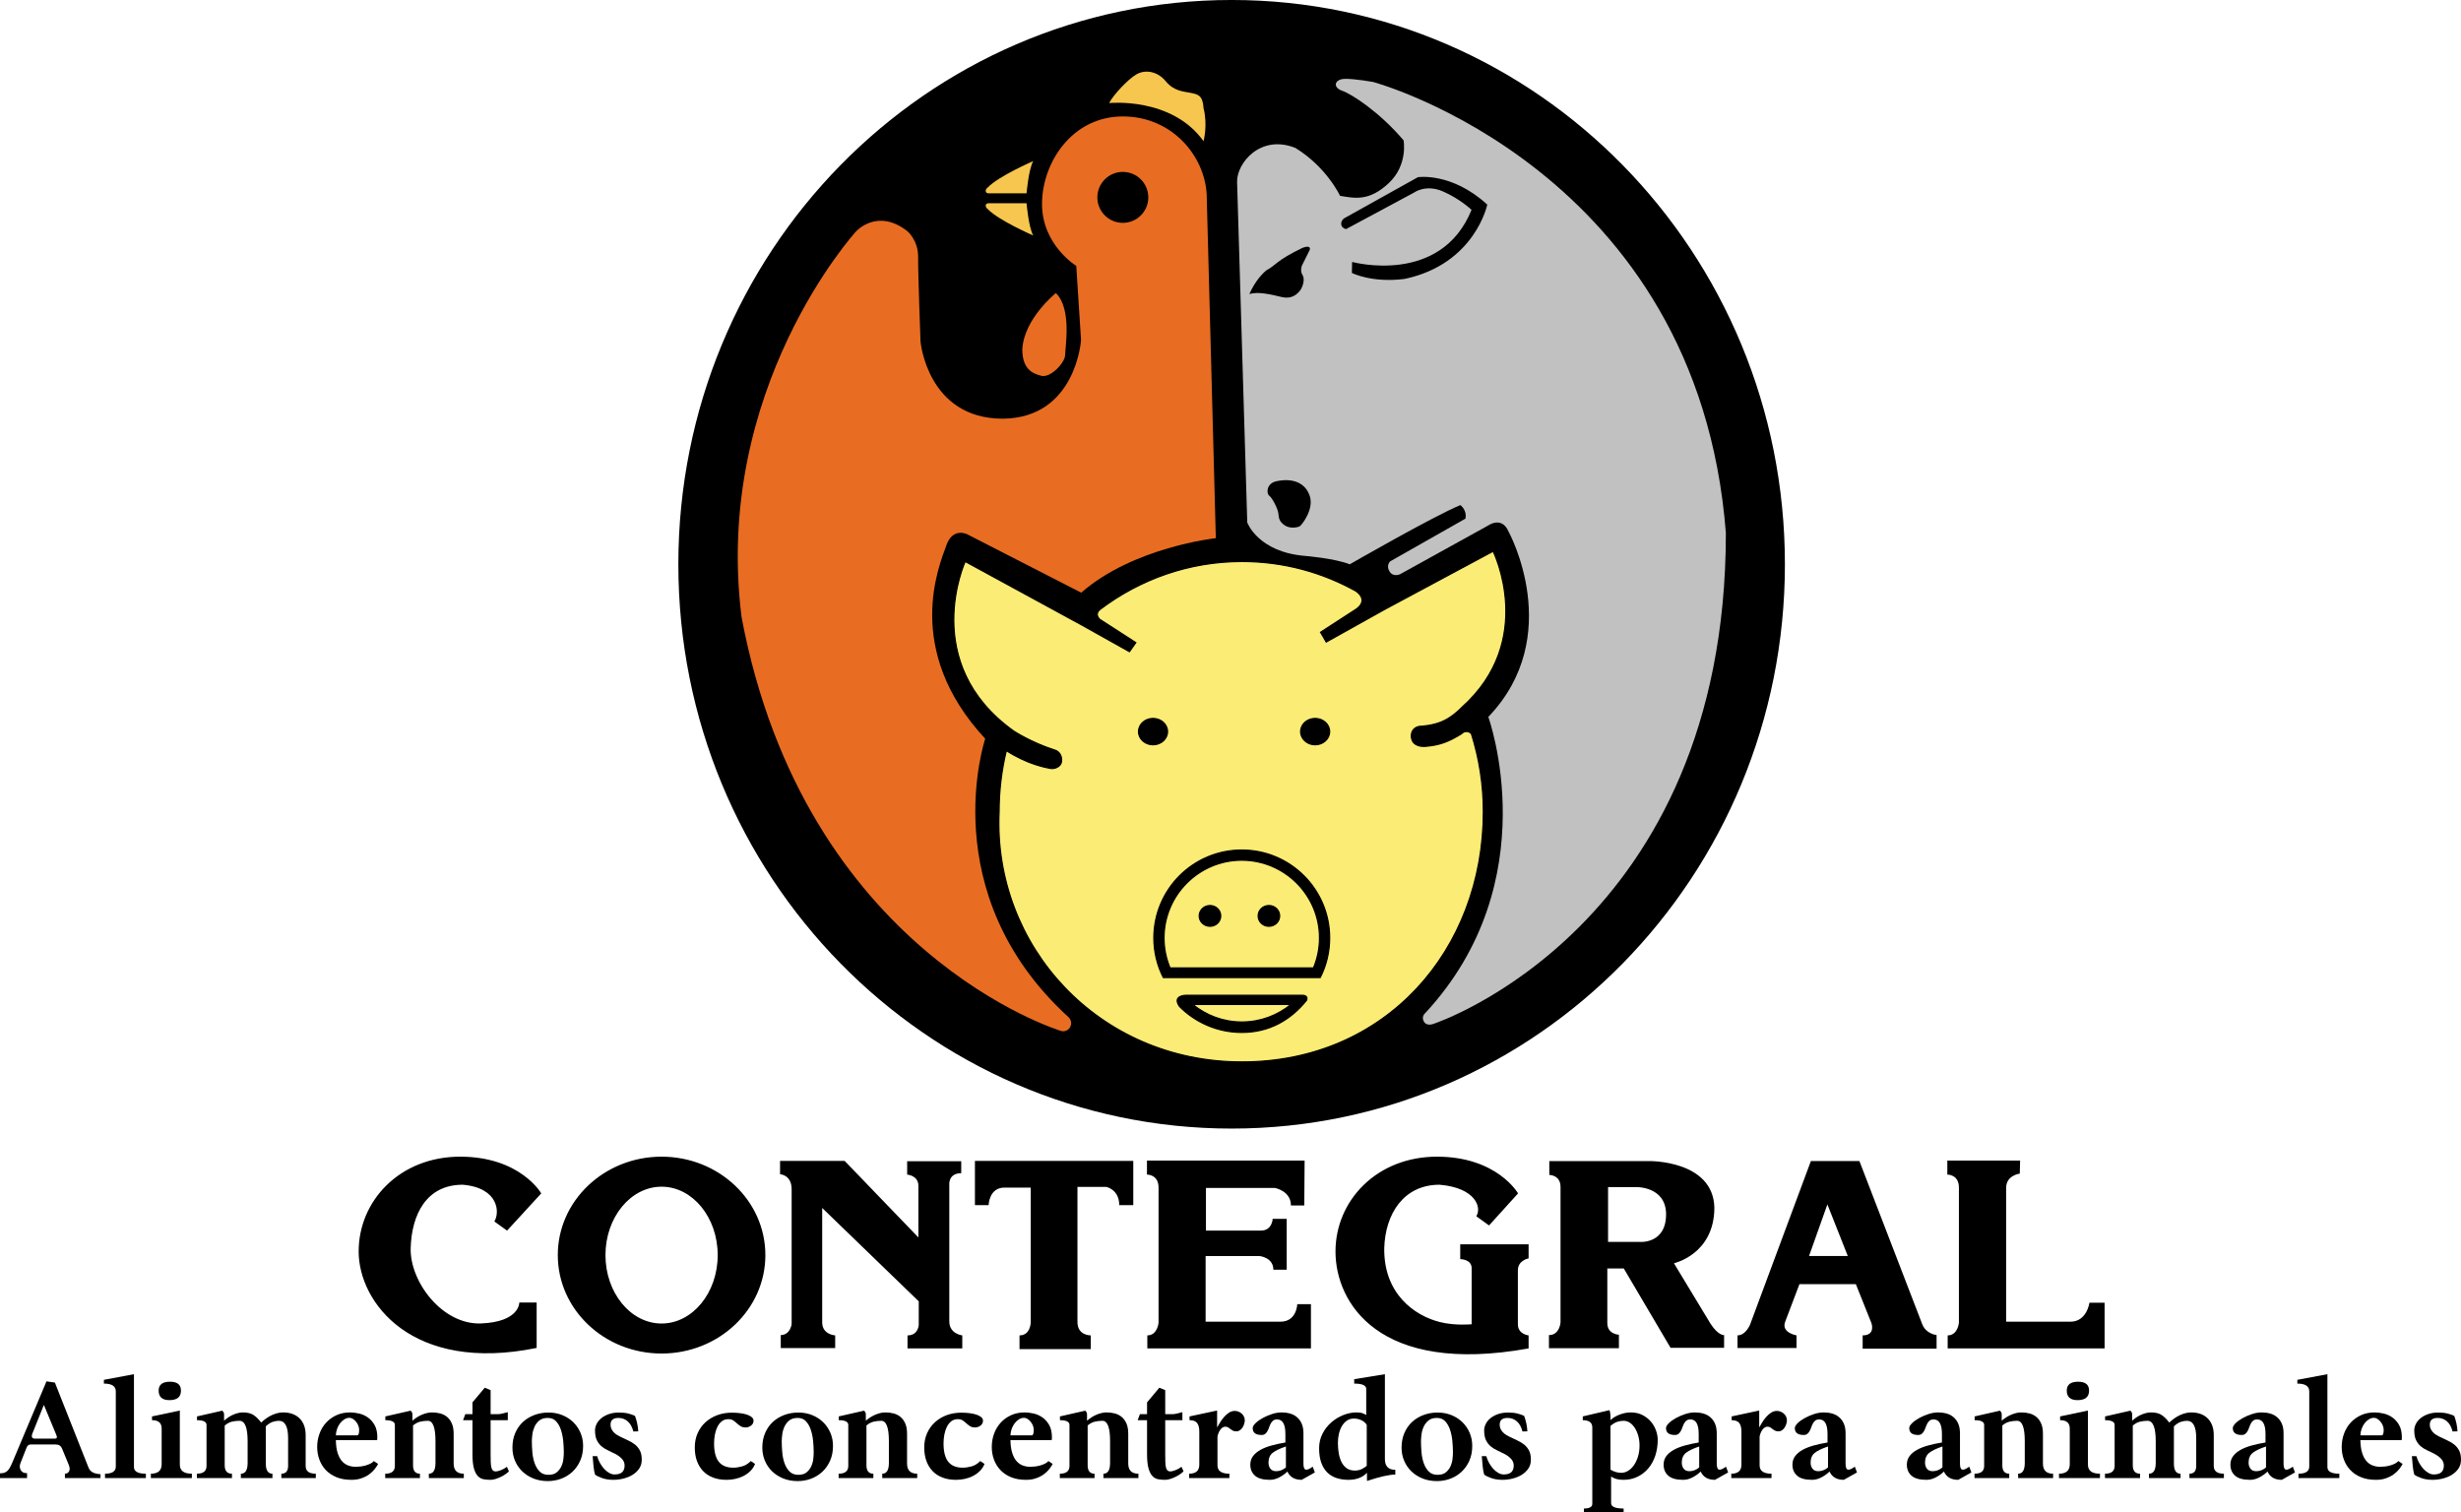 <svg xmlns="http://www.w3.org/2000/svg" xmlns:xlink="http://www.w3.org/1999/xlink" width="702.41pt" height="431.68pt" viewBox="0 0 702.41 431.68"><defs><clipPath id="clip1"><path d="M 451 402 L 474 402 L 474 431.68 L 451 431.68 Z M 451 402 "></path></clipPath><clipPath id="clip2"><path d="M 688 403 L 702.41 403 L 702.41 423 L 688 423 Z M 688 403 "></path></clipPath></defs><g id="surface1"><path style=" stroke:none;fill-rule:nonzero;fill:rgb(0%,0%,0%);fill-opacity:1;" d="M 9.48 408.574 C 9.359 408.836 9.266 409.074 9.191 409.289 C 9.121 409.504 9.086 409.707 9.086 409.898 C 9.086 410.375 9.359 410.613 9.906 410.613 L 15.703 410.613 C 16.059 410.613 16.238 410.457 16.238 410.148 C 16.238 410.027 16.184 409.836 16.078 409.574 C 15.969 409.312 15.855 409.039 15.738 408.754 L 12.52 400.992 Z M 15.668 394.625 L 25.289 418.945 C 25.551 419.566 25.969 420.012 26.539 420.289 C 27.113 420.562 27.828 420.723 28.688 420.77 L 28.688 421.879 L 18.527 421.879 L 18.527 420.629 C 18.98 420.605 19.32 420.461 19.547 420.199 C 19.773 419.938 19.887 419.602 19.887 419.195 C 19.887 418.934 19.805 418.578 19.637 418.125 L 17.668 413.367 C 17.527 413.031 17.312 412.77 17.027 412.578 C 16.738 412.387 16.355 412.293 15.883 412.293 L 8.691 412.293 C 8.168 412.293 7.773 412.652 7.512 413.367 L 5.867 417.551 C 5.723 417.887 5.652 418.219 5.652 418.551 C 5.652 419.051 5.812 419.5 6.133 419.895 C 6.457 420.289 6.988 420.484 7.727 420.484 L 7.727 421.879 L 0 421.879 L 0 420.52 C 0.406 420.52 0.77 420.48 1.09 420.395 C 1.414 420.312 1.703 420.164 1.969 419.949 C 2.23 419.734 2.48 419.434 2.719 419.051 C 2.957 418.672 3.207 418.172 3.469 417.551 L 13.27 394.266 "></path><path style=" stroke:none;fill-rule:nonzero;fill:rgb(0%,0%,0%);fill-opacity:1;" d="M 41.633 421.879 L 29.973 421.879 L 29.973 420.629 C 32.023 420.629 33.051 419.949 33.051 418.59 L 33.051 397.129 C 33.051 395.648 31.918 394.91 29.652 394.91 L 29.652 393.836 L 38.234 392.227 L 38.234 418.73 C 38.234 419.996 39.367 420.629 41.633 420.629 "></path><path style=" stroke:none;fill-rule:nonzero;fill:rgb(0%,0%,0%);fill-opacity:1;" d="M 48.535 394.375 C 50.613 394.375 51.648 395.219 51.648 396.914 C 51.648 398.727 50.551 399.633 48.359 399.633 C 46.309 399.633 45.281 398.727 45.281 396.914 C 45.281 395.219 46.367 394.375 48.535 394.375 M 54.762 421.879 L 43.062 421.879 L 43.062 420.629 C 45.113 420.629 46.141 419.723 46.141 417.91 L 46.141 407.715 C 46.141 406.141 45.223 405.352 43.387 405.352 L 43.387 404.281 L 51.328 402.602 L 51.328 418.051 C 51.328 419.77 52.473 420.629 54.762 420.629 "></path><path style=" stroke:none;fill-rule:nonzero;fill:rgb(0%,0%,0%);fill-opacity:1;" d="M 63.453 402.637 C 63.785 402.969 63.953 403.305 63.953 403.637 L 63.953 405.496 C 64.859 404.688 65.781 404.09 66.727 403.711 C 67.664 403.328 68.543 403.137 69.355 403.137 C 70.617 403.137 71.625 403.387 72.375 403.887 C 73.129 404.387 73.848 405.105 74.539 406.031 C 75.543 405.082 76.59 404.359 77.688 403.867 C 78.785 403.383 79.809 403.137 80.766 403.137 C 82.789 403.137 84.375 403.711 85.52 404.855 C 86.664 406 87.238 407.586 87.238 409.609 L 87.238 418.41 C 87.238 419.887 88.203 420.629 90.137 420.629 L 90.137 421.879 L 80.301 421.879 L 80.301 420.629 C 81.586 420.629 82.23 419.887 82.23 418.41 L 82.23 410.469 C 82.23 407.18 81.348 405.531 79.582 405.531 C 79.035 405.531 78.453 405.637 77.832 405.836 C 77.211 406.039 76.555 406.465 75.863 407.105 L 75.863 417.73 C 75.863 419.66 76.496 420.629 77.758 420.629 L 77.758 421.879 L 68.746 421.879 L 68.746 420.629 C 70.035 420.629 70.676 419.602 70.676 417.551 L 70.676 411.328 C 70.676 407.465 69.902 405.531 68.352 405.531 C 67.59 405.531 66.863 405.617 66.172 405.781 C 65.477 405.949 64.801 406.32 64.133 406.891 L 64.133 418.23 C 64.133 419.828 64.824 420.629 66.207 420.629 L 66.207 421.879 L 56.191 421.879 L 56.191 420.629 C 58.027 420.629 58.945 419.887 58.945 418.41 L 58.945 406.715 C 58.945 405.809 58.039 405.355 56.227 405.355 L 56.227 404.281 "></path><path style=" stroke:none;fill-rule:nonzero;fill:rgb(0%,0%,0%);fill-opacity:1;" d="M 99.734 404.676 C 99.238 404.676 98.758 404.816 98.297 405.105 C 97.832 405.391 97.422 405.766 97.066 406.23 C 96.711 406.695 96.426 407.227 96.215 407.82 C 96 408.418 95.883 409.039 95.859 409.684 L 101.906 409.684 C 102.309 409.684 102.512 409.168 102.512 408.145 C 102.512 407.691 102.422 407.258 102.246 406.84 C 102.066 406.422 101.84 406.051 101.566 405.73 C 101.297 405.406 100.996 405.152 100.68 404.961 C 100.359 404.77 100.047 404.676 99.734 404.676 M 99.934 403.137 C 100.699 403.137 101.535 403.238 102.438 403.441 C 103.344 403.645 104.188 404.012 104.961 404.551 C 105.734 405.086 106.387 405.812 106.91 406.73 C 107.438 407.648 107.695 408.824 107.695 410.254 C 107.695 410.375 107.691 410.504 107.68 410.648 C 107.668 410.793 107.648 410.922 107.629 411.043 L 95.859 411.043 C 95.883 412.426 96.039 413.598 96.324 414.566 C 96.609 415.531 97.004 416.316 97.504 416.926 C 98.004 417.531 98.602 417.977 99.293 418.25 C 99.984 418.523 100.723 418.66 101.508 418.66 C 101.938 418.66 102.402 418.629 102.902 418.57 C 103.406 418.512 103.898 418.41 104.387 418.266 C 104.879 418.125 105.324 417.949 105.73 417.75 C 106.137 417.547 106.457 417.301 106.695 417.016 L 107.914 417.836 C 107.672 418.316 107.34 418.82 106.91 419.359 C 106.48 419.895 105.949 420.391 105.32 420.844 C 104.688 421.297 103.953 421.664 103.121 421.949 C 102.285 422.238 101.344 422.379 100.293 422.379 C 98.672 422.379 97.254 422.129 96.039 421.629 C 94.82 421.129 93.809 420.449 92.996 419.59 C 92.184 418.73 91.57 417.738 91.156 416.605 C 90.738 415.473 90.527 414.273 90.527 413.008 C 90.527 411.672 90.75 410.402 91.191 409.199 C 91.633 407.996 92.262 406.945 93.086 406.051 C 93.91 405.156 94.898 404.449 96.055 403.922 C 97.211 403.398 98.504 403.137 99.934 403.137 "></path><path style=" stroke:none;fill-rule:nonzero;fill:rgb(0%,0%,0%);fill-opacity:1;" d="M 117.211 402.637 C 117.547 402.969 117.711 403.305 117.711 403.637 L 117.711 405.496 C 118.664 404.688 119.633 404.09 120.609 403.711 C 121.586 403.328 122.48 403.137 123.293 403.137 C 124.102 403.137 124.879 403.23 125.617 403.422 C 126.355 403.613 127.012 403.941 127.586 404.406 C 128.156 404.871 128.617 405.496 128.961 406.285 C 129.309 407.07 129.48 408.062 129.48 409.254 L 129.48 417.73 C 129.48 419.66 130.445 420.629 132.379 420.629 L 132.379 421.879 L 122.398 421.879 L 122.398 420.629 C 123.66 420.629 124.293 419.602 124.293 417.551 L 124.293 411.328 C 124.293 407.465 123.566 405.531 122.109 405.531 C 121.348 405.531 120.621 405.617 119.93 405.781 C 119.238 405.949 118.559 406.309 117.891 406.855 L 117.891 418.23 C 117.891 419.828 118.547 420.629 119.859 420.629 L 119.859 421.879 L 109.949 421.879 L 109.949 420.629 C 111.785 420.629 112.703 419.887 112.703 418.41 L 112.703 406.715 C 112.703 405.809 111.797 405.355 109.984 405.355 L 109.984 404.281 "></path><path style=" stroke:none;fill-rule:nonzero;fill:rgb(0%,0%,0%);fill-opacity:1;" d="M 132.164 405.355 L 132.809 403.637 L 134.848 403.637 L 134.848 400.273 L 138.352 396.09 L 140.031 396.77 L 140.031 403.637 L 142.18 403.637 C 142.512 403.637 142.934 403.57 143.449 403.441 C 143.961 403.309 144.453 403.184 144.934 403.066 L 144.934 405.355 L 140.031 405.355 L 140.031 415.082 C 140.031 415.965 140.043 416.719 140.066 417.336 C 140.09 417.957 140.152 418.461 140.246 418.855 C 140.344 419.25 140.492 419.535 140.695 419.715 C 140.895 419.895 141.176 419.984 141.535 419.984 C 141.82 419.984 142.273 419.871 142.895 419.645 C 143.512 419.418 144.109 419.09 144.684 418.66 L 145.254 419.949 C 145.039 420.188 144.73 420.449 144.324 420.734 C 143.918 421.02 143.473 421.285 142.984 421.523 C 142.492 421.762 141.988 421.961 141.465 422.129 C 140.938 422.297 140.449 422.379 139.996 422.379 C 139.328 422.379 138.684 422.328 138.062 422.219 C 137.445 422.113 136.895 421.82 136.418 421.344 C 135.941 420.867 135.562 420.133 135.273 419.145 C 134.988 418.152 134.848 416.777 134.848 415.012 L 134.848 405.355 "></path><path style=" stroke:none;fill-rule:nonzero;fill:rgb(0%,0%,0%);fill-opacity:1;" d="M 156.52 420.949 C 157.523 420.949 158.312 420.719 158.883 420.25 C 159.453 419.785 159.895 419.219 160.207 418.555 C 160.516 417.887 160.715 417.188 160.797 416.461 C 160.879 415.734 160.922 415.094 160.922 414.547 C 160.922 413.57 160.867 412.508 160.762 411.363 C 160.652 410.219 160.438 409.152 160.117 408.164 C 159.797 407.172 159.336 406.348 158.738 405.695 C 158.145 405.039 157.344 404.711 156.344 404.711 C 155.316 404.711 154.508 404.961 153.91 405.461 C 153.312 405.961 152.859 406.559 152.551 407.25 C 152.242 407.941 152.039 408.668 151.941 409.43 C 151.848 410.195 151.801 410.828 151.801 411.328 C 151.801 412.305 151.848 413.359 151.941 414.492 C 152.039 415.625 152.254 416.668 152.59 417.621 C 152.922 418.578 153.398 419.371 154.02 420 C 154.637 420.633 155.473 420.949 156.52 420.949 M 156.52 403.172 C 157.977 403.172 159.312 403.422 160.527 403.922 C 161.746 404.426 162.785 405.105 163.656 405.961 C 164.527 406.82 165.207 407.828 165.695 408.984 C 166.184 410.141 166.43 411.375 166.43 412.688 C 166.43 414.262 166.156 415.668 165.605 416.906 C 165.059 418.148 164.32 419.203 163.391 420.074 C 162.461 420.945 161.387 421.605 160.172 422.059 C 158.953 422.512 157.68 422.738 156.344 422.738 C 154.84 422.738 153.469 422.488 152.23 421.988 C 150.988 421.484 149.93 420.805 149.047 419.949 C 148.164 419.09 147.48 418.082 146.988 416.926 C 146.5 415.77 146.258 414.523 146.258 413.188 C 146.258 411.637 146.523 410.242 147.062 409.004 C 147.598 407.762 148.328 406.715 149.262 405.855 C 150.191 404.996 151.281 404.336 152.535 403.871 C 153.785 403.406 155.113 403.172 156.52 403.172 "></path><path style=" stroke:none;fill-rule:nonzero;fill:rgb(0%,0%,0%);fill-opacity:1;" d="M 180.773 408.574 C 180.414 407.238 179.859 406.262 179.109 405.641 C 178.359 405.02 177.492 404.711 176.516 404.711 C 175.016 404.711 174.262 405.352 174.262 406.637 C 174.262 407.09 174.348 407.488 174.516 407.836 C 174.68 408.18 174.895 408.496 175.156 408.781 C 175.418 409.066 175.723 409.316 176.066 409.531 C 176.414 409.742 176.754 409.934 177.09 410.098 C 177.805 410.457 178.523 410.797 179.254 411.117 C 179.98 411.441 180.637 411.832 181.219 412.297 C 181.805 412.762 182.273 413.332 182.633 414.012 C 182.992 414.688 183.168 415.562 183.168 416.633 C 183.168 417.609 182.926 418.453 182.438 419.168 C 181.945 419.883 181.312 420.477 180.539 420.953 C 179.766 421.43 178.895 421.785 177.93 422.023 C 176.965 422.262 176.004 422.379 175.051 422.379 C 173.879 422.379 172.832 422.219 171.902 421.898 C 170.973 421.574 170.281 421.234 169.828 420.879 C 169.637 420.211 169.492 419.41 169.398 418.48 C 169.301 417.551 169.219 416.598 169.148 415.621 L 170.438 415.621 C 170.629 416.312 170.898 416.973 171.258 417.605 C 171.617 418.238 172.016 418.793 172.457 419.27 C 172.898 419.746 173.375 420.125 173.887 420.414 C 174.398 420.699 174.895 420.844 175.371 420.844 C 176.371 420.844 177.105 420.629 177.57 420.199 C 178.035 419.77 178.27 419.137 178.27 418.301 C 178.27 417.586 178.031 416.969 177.555 416.441 C 177.078 415.918 176.492 415.465 175.801 415.082 C 175.039 414.676 174.297 414.312 173.586 413.992 C 172.867 413.672 172.234 413.277 171.688 412.812 C 171.141 412.348 170.691 411.762 170.348 411.059 C 170 410.355 169.828 409.422 169.828 408.25 C 169.828 407.633 169.98 407.02 170.293 406.41 C 170.602 405.801 171.051 405.258 171.633 404.781 C 172.219 404.305 172.934 403.918 173.781 403.621 C 174.629 403.32 175.598 403.172 176.695 403.172 C 177.695 403.172 178.566 403.262 179.309 403.449 C 180.047 403.629 180.688 403.855 181.238 404.125 C 181.5 404.824 181.711 405.539 181.863 406.266 C 182.02 406.992 182.121 407.75 182.168 408.539 "></path><path style=" stroke:none;fill-rule:nonzero;fill:rgb(0%,0%,0%);fill-opacity:1;" d="M 208.887 403.207 C 209.719 403.207 210.512 403.258 211.266 403.352 C 212.016 403.445 212.672 403.59 213.23 403.781 C 213.793 403.973 214.238 404.211 214.574 404.496 C 214.906 404.781 215.074 405.117 215.074 405.496 C 215.074 406.094 214.828 406.562 214.34 406.91 C 213.852 407.258 213.355 407.43 212.855 407.43 C 212.234 407.43 211.734 407.305 211.355 407.055 C 210.973 406.805 210.625 406.535 210.316 406.25 C 210.008 405.961 209.672 405.695 209.316 405.445 C 208.957 405.195 208.48 405.066 207.887 405.066 C 207.145 405.066 206.52 405.27 206.008 405.676 C 205.492 406.082 205.074 406.613 204.754 407.27 C 204.434 407.926 204.195 408.664 204.039 409.484 C 203.883 410.309 203.809 411.137 203.809 411.973 C 203.809 414.355 204.262 416.109 205.164 417.23 C 206.07 418.352 207.441 418.91 209.281 418.91 C 210.09 418.91 210.941 418.785 211.836 418.535 C 212.73 418.285 213.547 417.777 214.285 417.016 L 215.504 417.836 C 215.191 418.625 214.746 419.305 214.16 419.875 C 213.578 420.449 212.922 420.918 212.195 421.289 C 211.469 421.66 210.688 421.934 209.852 422.113 C 209.016 422.289 208.195 422.379 207.383 422.379 C 205.93 422.379 204.641 422.164 203.52 421.734 C 202.398 421.309 201.449 420.688 200.676 419.875 C 199.902 419.066 199.312 418.094 198.906 416.961 C 198.5 415.828 198.301 414.559 198.301 413.152 C 198.301 411.648 198.57 410.285 199.121 409.055 C 199.668 407.828 200.426 406.781 201.391 405.91 C 202.359 405.039 203.48 404.371 204.754 403.906 C 206.031 403.441 207.406 403.207 208.887 403.207 "></path><path style=" stroke:none;fill-rule:nonzero;fill:rgb(0%,0%,0%);fill-opacity:1;" d="M 227.844 420.949 C 228.844 420.949 229.633 420.719 230.203 420.25 C 230.777 419.785 231.219 419.219 231.527 418.555 C 231.836 417.887 232.035 417.188 232.117 416.461 C 232.199 415.734 232.242 415.094 232.242 414.547 C 232.242 413.57 232.188 412.508 232.082 411.363 C 231.973 410.219 231.762 409.152 231.438 408.164 C 231.117 407.172 230.656 406.348 230.062 405.695 C 229.465 405.039 228.664 404.711 227.664 404.711 C 226.641 404.711 225.828 404.961 225.23 405.461 C 224.637 405.961 224.184 406.559 223.871 407.25 C 223.562 407.941 223.359 408.668 223.266 409.43 C 223.168 410.195 223.121 410.828 223.121 411.328 C 223.121 412.305 223.168 413.359 223.266 414.492 C 223.359 415.625 223.574 416.668 223.91 417.621 C 224.242 418.578 224.719 419.371 225.34 420 C 225.961 420.633 226.793 420.949 227.844 420.949 M 227.844 403.172 C 229.297 403.172 230.633 403.422 231.848 403.922 C 233.066 404.426 234.109 405.105 234.98 405.961 C 235.848 406.82 236.527 407.828 237.02 408.984 C 237.508 410.141 237.75 411.375 237.75 412.688 C 237.75 414.262 237.477 415.668 236.93 416.906 C 236.379 418.148 235.641 419.203 234.711 420.074 C 233.781 420.945 232.707 421.605 231.492 422.059 C 230.277 422.512 229 422.738 227.664 422.738 C 226.16 422.738 224.789 422.488 223.551 421.988 C 222.312 421.484 221.25 420.805 220.367 419.949 C 219.484 419.09 218.801 418.082 218.312 416.926 C 217.82 415.77 217.578 414.523 217.578 413.188 C 217.578 411.637 217.848 410.242 218.383 409.004 C 218.918 407.762 219.652 406.715 220.582 405.855 C 221.512 404.996 222.602 404.336 223.855 403.871 C 225.105 403.406 226.438 403.172 227.844 403.172 "></path><path style=" stroke:none;fill-rule:nonzero;fill:rgb(0%,0%,0%);fill-opacity:1;" d="M 246.621 402.637 C 246.953 402.969 247.121 403.305 247.121 403.637 L 247.121 405.496 C 248.074 404.688 249.043 404.09 250.02 403.711 C 250.996 403.328 251.891 403.137 252.703 403.137 C 253.512 403.137 254.289 403.23 255.027 403.422 C 255.766 403.613 256.422 403.941 256.996 404.406 C 257.566 404.871 258.027 405.496 258.371 406.285 C 258.719 407.07 258.891 408.062 258.891 409.254 L 258.891 417.73 C 258.891 419.66 259.855 420.629 261.789 420.629 L 261.789 421.879 L 251.809 421.879 L 251.809 420.629 C 253.07 420.629 253.703 419.602 253.703 417.551 L 253.703 411.328 C 253.703 407.465 252.977 405.531 251.52 405.531 C 250.758 405.531 250.031 405.617 249.34 405.781 C 248.648 405.949 247.969 406.309 247.301 406.855 L 247.301 418.23 C 247.301 419.828 247.957 420.629 249.27 420.629 L 249.27 421.879 L 239.359 421.879 L 239.359 420.629 C 241.195 420.629 242.113 419.887 242.113 418.41 L 242.113 406.715 C 242.113 405.809 241.207 405.355 239.395 405.355 L 239.395 404.281 "></path><path style=" stroke:none;fill-rule:nonzero;fill:rgb(0%,0%,0%);fill-opacity:1;" d="M 274.379 403.207 C 275.211 403.207 276.004 403.258 276.758 403.352 C 277.508 403.445 278.164 403.59 278.723 403.781 C 279.285 403.973 279.73 404.211 280.066 404.496 C 280.398 404.781 280.566 405.117 280.566 405.496 C 280.566 406.094 280.32 406.562 279.832 406.91 C 279.344 407.258 278.848 407.43 278.348 407.43 C 277.727 407.43 277.227 407.305 276.848 407.055 C 276.465 406.805 276.117 406.535 275.809 406.25 C 275.5 405.961 275.164 405.695 274.809 405.445 C 274.449 405.195 273.973 405.066 273.379 405.066 C 272.637 405.066 272.012 405.27 271.5 405.676 C 270.984 406.082 270.566 406.613 270.246 407.27 C 269.926 407.926 269.688 408.664 269.531 409.484 C 269.375 410.309 269.301 411.137 269.301 411.973 C 269.301 414.355 269.754 416.109 270.656 417.23 C 271.562 418.352 272.934 418.91 274.773 418.91 C 275.582 418.91 276.434 418.785 277.328 418.535 C 278.223 418.285 279.039 417.777 279.777 417.016 L 280.996 417.836 C 280.684 418.625 280.238 419.305 279.652 419.875 C 279.07 420.449 278.414 420.918 277.688 421.289 C 276.961 421.66 276.18 421.934 275.344 422.113 C 274.508 422.289 273.688 422.379 272.875 422.379 C 271.422 422.379 270.133 422.164 269.012 421.734 C 267.891 421.309 266.941 420.688 266.168 419.875 C 265.395 419.066 264.805 418.094 264.398 416.961 C 263.992 415.828 263.789 414.559 263.789 413.152 C 263.789 411.648 264.062 410.285 264.613 409.055 C 265.16 407.828 265.918 406.781 266.883 405.91 C 267.852 405.039 268.973 404.371 270.246 403.906 C 271.523 403.441 272.898 403.207 274.379 403.207 "></path><path style=" stroke:none;fill-rule:nonzero;fill:rgb(0%,0%,0%);fill-opacity:1;" d="M 292.277 404.676 C 291.777 404.676 291.297 404.816 290.836 405.105 C 290.371 405.391 289.965 405.766 289.609 406.23 C 289.254 406.695 288.969 407.227 288.754 407.82 C 288.539 408.418 288.422 409.039 288.398 409.684 L 294.445 409.684 C 294.852 409.684 295.051 409.168 295.051 408.145 C 295.051 407.691 294.965 407.258 294.785 406.84 C 294.605 406.422 294.383 406.051 294.109 405.73 C 293.836 405.406 293.539 405.152 293.219 404.961 C 292.898 404.77 292.586 404.676 292.277 404.676 M 292.477 403.137 C 293.238 403.137 294.074 403.238 294.98 403.441 C 295.887 403.645 296.727 404.012 297.504 404.551 C 298.277 405.086 298.926 405.812 299.449 406.73 C 299.977 407.648 300.238 408.824 300.238 410.254 C 300.238 410.375 300.23 410.504 300.219 410.648 C 300.207 410.793 300.191 410.922 300.168 411.043 L 288.398 411.043 C 288.422 412.426 288.578 413.598 288.863 414.566 C 289.148 415.531 289.543 416.316 290.043 416.926 C 290.547 417.531 291.141 417.977 291.832 418.25 C 292.523 418.523 293.262 418.66 294.051 418.66 C 294.48 418.66 294.945 418.629 295.445 418.57 C 295.945 418.512 296.441 418.41 296.93 418.266 C 297.418 418.125 297.863 417.949 298.27 417.75 C 298.676 417.547 298.996 417.301 299.234 417.016 L 300.453 417.836 C 300.215 418.316 299.883 418.82 299.449 419.359 C 299.023 419.895 298.492 420.391 297.859 420.844 C 297.227 421.297 296.492 421.664 295.66 421.949 C 294.824 422.238 293.883 422.379 292.836 422.379 C 291.211 422.379 289.793 422.129 288.578 421.629 C 287.359 421.129 286.348 420.449 285.535 419.59 C 284.727 418.73 284.113 417.738 283.695 416.605 C 283.277 415.473 283.07 414.273 283.07 413.008 C 283.07 411.672 283.289 410.402 283.73 409.199 C 284.172 407.996 284.805 406.945 285.629 406.051 C 286.449 405.156 287.438 404.449 288.594 403.922 C 289.754 403.398 291.047 403.137 292.477 403.137 "></path><path style=" stroke:none;fill-rule:nonzero;fill:rgb(0%,0%,0%);fill-opacity:1;" d="M 309.754 402.637 C 310.086 402.969 310.254 403.305 310.254 403.637 L 310.254 405.496 C 311.207 404.688 312.172 404.09 313.148 403.711 C 314.129 403.328 315.023 403.137 315.832 403.137 C 316.645 403.137 317.418 403.23 318.156 403.422 C 318.898 403.613 319.551 403.941 320.125 404.406 C 320.695 404.871 321.156 405.496 321.504 406.285 C 321.848 407.07 322.02 408.062 322.02 409.254 L 322.02 417.73 C 322.02 419.66 322.984 420.629 324.918 420.629 L 324.918 421.879 L 314.938 421.879 L 314.938 420.629 C 316.203 420.629 316.836 419.602 316.836 417.551 L 316.836 411.328 C 316.836 407.465 316.105 405.531 314.652 405.531 C 313.891 405.531 313.16 405.617 312.469 405.781 C 311.777 405.949 311.098 406.309 310.434 406.855 L 310.434 418.23 C 310.434 419.828 311.086 420.629 312.398 420.629 L 312.398 421.879 L 302.492 421.879 L 302.492 420.629 C 304.328 420.629 305.246 419.887 305.246 418.41 L 305.246 406.715 C 305.246 405.809 304.34 405.355 302.527 405.355 L 302.527 404.281 "></path><path style=" stroke:none;fill-rule:nonzero;fill:rgb(0%,0%,0%);fill-opacity:1;" d="M 324.703 405.355 L 325.348 403.637 L 327.387 403.637 L 327.387 400.273 L 330.891 396.09 L 332.574 396.77 L 332.574 403.637 L 334.719 403.637 C 335.055 403.637 335.477 403.57 335.988 403.441 C 336.5 403.309 336.996 403.184 337.473 403.066 L 337.473 405.355 L 332.574 405.355 L 332.574 415.082 C 332.574 415.965 332.586 416.719 332.609 417.336 C 332.633 417.957 332.691 418.461 332.785 418.855 C 332.883 419.25 333.031 419.535 333.234 419.715 C 333.438 419.895 333.719 419.984 334.074 419.984 C 334.359 419.984 334.812 419.871 335.434 419.645 C 336.055 419.418 336.648 419.09 337.223 418.66 L 337.797 419.949 C 337.578 420.188 337.27 420.449 336.863 420.734 C 336.461 421.02 336.012 421.285 335.523 421.523 C 335.035 421.762 334.527 421.961 334.004 422.129 C 333.48 422.297 332.988 422.379 332.535 422.379 C 331.867 422.379 331.227 422.328 330.605 422.219 C 329.984 422.113 329.438 421.82 328.961 421.344 C 328.48 420.867 328.102 420.133 327.816 419.145 C 327.531 418.152 327.387 416.777 327.387 415.012 L 327.387 405.355 "></path><path style=" stroke:none;fill-rule:nonzero;fill:rgb(0%,0%,0%);fill-opacity:1;" d="M 339.512 404.281 L 347.383 402.598 L 347.383 407.43 C 347.594 407.047 347.863 406.59 348.184 406.051 C 348.508 405.516 348.883 404.996 349.312 404.496 C 349.742 403.996 350.219 403.57 350.742 403.227 C 351.266 402.879 351.828 402.707 352.426 402.707 C 352.805 402.707 353.168 402.777 353.516 402.922 C 353.859 403.066 354.164 403.258 354.426 403.496 C 354.688 403.734 354.898 404.02 355.055 404.352 C 355.207 404.688 355.285 405.031 355.285 405.391 C 355.285 405.676 355.23 406.004 355.125 406.375 C 355.016 406.742 354.859 407.09 354.66 407.41 C 354.457 407.734 354.207 408 353.906 408.215 C 353.609 408.43 353.281 408.539 352.926 408.539 C 352.445 408.539 352.086 408.465 351.836 408.324 C 351.582 408.18 351.363 408.031 351.172 407.875 C 350.98 407.719 350.777 407.57 350.562 407.43 C 350.348 407.285 350.062 407.215 349.703 407.215 C 349.227 407.215 348.785 407.465 348.383 407.965 C 347.977 408.465 347.68 409.145 347.488 410.004 L 347.488 418.23 C 347.488 419.828 348.621 420.629 350.887 420.629 L 350.887 421.879 L 339.402 421.879 L 339.402 420.629 C 341.336 420.629 342.301 419.77 342.301 418.051 L 342.301 408.574 C 342.301 407.5 342.094 406.695 341.676 406.16 C 341.258 405.621 340.535 405.355 339.512 405.355 "></path><path style=" stroke:none;fill-rule:nonzero;fill:rgb(0%,0%,0%);fill-opacity:1;" d="M 364.227 419.914 C 365.254 419.914 366.184 419.555 367.02 418.84 L 367.02 412.867 C 365.301 413.438 364.043 414.039 363.246 414.672 C 362.445 415.305 362.047 416.242 362.047 417.48 C 362.047 418.148 362.227 418.719 362.582 419.195 C 362.941 419.676 363.488 419.914 364.227 419.914 M 365.766 403.137 C 366.621 403.137 367.434 403.242 368.199 403.457 C 368.961 403.672 369.629 404.023 370.203 404.516 C 370.773 405.004 371.223 405.621 371.539 406.375 C 371.863 407.125 372.027 408.035 372.027 409.109 L 372.027 417.801 C 372.027 418.922 372.297 419.484 372.848 419.484 C 373.277 419.484 373.887 419.195 374.672 418.625 L 375.281 420.27 L 371.523 422.379 C 369.52 422.379 368.164 421.594 367.449 420.02 C 366.684 420.734 365.871 421.309 365.016 421.734 C 364.156 422.164 363.297 422.379 362.438 422.379 C 360.508 422.379 359.094 421.988 358.199 421.199 C 357.309 420.414 356.859 419.363 356.859 418.051 C 356.859 417.121 357.109 416.316 357.609 415.637 C 358.113 414.957 358.805 414.367 359.684 413.867 C 360.566 413.367 361.621 412.945 362.852 412.598 C 364.078 412.254 365.422 411.961 366.871 411.723 L 366.871 409.289 C 366.871 406.523 366.09 405.141 364.516 405.141 C 364.035 405.141 363.66 405.246 363.387 405.461 C 363.113 405.676 362.887 405.949 362.707 406.285 C 362.527 406.617 362.371 406.977 362.242 407.355 C 362.113 407.738 361.957 408.098 361.777 408.43 C 361.598 408.766 361.379 409.039 361.117 409.254 C 360.855 409.469 360.508 409.574 360.078 409.574 C 358.387 409.574 357.539 408.918 357.539 407.609 C 357.539 407.203 357.809 406.738 358.344 406.211 C 358.879 405.688 359.559 405.199 360.383 404.746 C 361.203 404.293 362.094 403.91 363.047 403.602 C 364 403.293 364.906 403.137 365.766 403.137 "></path><path style=" stroke:none;fill-rule:nonzero;fill:rgb(0%,0%,0%);fill-opacity:1;" d="M 386.688 419.734 C 387.477 419.734 388.16 419.578 388.746 419.27 C 389.328 418.957 389.777 418.66 390.09 418.375 L 390.09 406.711 C 389.777 406.164 389.289 405.723 388.621 405.391 C 387.953 405.055 387.215 404.891 386.402 404.891 C 385.641 404.891 384.98 405.086 384.418 405.48 C 383.855 405.871 383.387 406.391 383.004 407.035 C 382.625 407.68 382.34 408.418 382.145 409.254 C 381.957 410.086 381.859 410.945 381.859 411.828 C 381.859 412.879 381.945 413.879 382.109 414.832 C 382.277 415.785 382.547 416.629 382.914 417.355 C 383.285 418.082 383.781 418.66 384.398 419.09 C 385.02 419.52 385.785 419.734 386.688 419.734 M 384.867 422.379 C 383.648 422.379 382.527 422.211 381.504 421.879 C 380.477 421.547 379.594 421.02 378.855 420.305 C 378.117 419.59 377.539 418.66 377.121 417.516 C 376.703 416.371 376.496 414.988 376.496 413.367 C 376.496 411.84 376.824 410.445 377.48 409.18 C 378.133 407.918 378.98 406.836 380.02 405.945 C 381.055 405.051 382.199 404.359 383.453 403.871 C 384.703 403.379 385.938 403.137 387.156 403.137 C 387.918 403.137 388.504 403.215 388.906 403.371 C 389.312 403.523 389.66 403.699 389.945 403.887 L 389.945 396.449 C 389.945 395.422 388.801 394.91 386.512 394.91 L 386.512 393.656 L 395.273 392.227 L 395.273 416.441 C 395.273 418.492 396.262 419.52 398.242 419.52 L 398.242 420.879 C 396.523 420.879 393.832 421.484 390.16 422.703 L 390.16 420.379 C 388.871 421.711 387.105 422.379 384.867 422.379 "></path><path style=" stroke:none;fill-rule:nonzero;fill:rgb(0%,0%,0%);fill-opacity:1;" d="M 410.297 420.949 C 411.297 420.949 412.086 420.719 412.656 420.25 C 413.23 419.785 413.672 419.219 413.98 418.555 C 414.289 417.887 414.484 417.188 414.57 416.461 C 414.652 415.734 414.695 415.094 414.695 414.547 C 414.695 413.57 414.641 412.508 414.535 411.363 C 414.43 410.219 414.215 409.152 413.891 408.164 C 413.57 407.172 413.109 406.348 412.516 405.695 C 411.918 405.039 411.117 404.711 410.117 404.711 C 409.094 404.711 408.281 404.961 407.684 405.461 C 407.09 405.961 406.637 406.559 406.324 407.25 C 406.016 407.941 405.812 408.668 405.719 409.43 C 405.621 410.195 405.574 410.828 405.574 411.328 C 405.574 412.305 405.621 413.359 405.719 414.492 C 405.812 415.625 406.027 416.668 406.359 417.621 C 406.695 418.578 407.172 419.371 407.793 420 C 408.41 420.633 409.246 420.949 410.297 420.949 M 410.297 403.172 C 411.75 403.172 413.086 403.422 414.301 403.922 C 415.52 404.426 416.562 405.105 417.434 405.961 C 418.301 406.82 418.98 407.828 419.473 408.984 C 419.961 410.141 420.203 411.375 420.203 412.688 C 420.203 414.262 419.93 415.668 419.383 416.906 C 418.832 418.148 418.094 419.203 417.164 420.074 C 416.234 420.945 415.16 421.605 413.945 422.059 C 412.73 422.512 411.453 422.738 410.117 422.738 C 408.613 422.738 407.242 422.488 406.004 421.988 C 404.766 421.484 403.703 420.805 402.82 419.949 C 401.938 419.09 401.254 418.082 400.766 416.926 C 400.273 415.77 400.031 414.523 400.031 413.188 C 400.031 411.637 400.301 410.242 400.836 409.004 C 401.371 407.762 402.105 406.715 403.035 405.855 C 403.965 404.996 405.055 404.336 406.309 403.871 C 407.559 403.406 408.891 403.172 410.297 403.172 "></path><path style=" stroke:none;fill-rule:nonzero;fill:rgb(0%,0%,0%);fill-opacity:1;" d="M 434.547 408.574 C 434.191 407.238 433.637 406.262 432.883 405.641 C 432.133 405.02 431.27 404.711 430.289 404.711 C 428.789 404.711 428.035 405.352 428.035 406.637 C 428.035 407.09 428.121 407.488 428.285 407.836 C 428.453 408.18 428.668 408.496 428.934 408.781 C 429.191 409.066 429.496 409.316 429.844 409.531 C 430.188 409.742 430.527 409.934 430.863 410.098 C 431.578 410.457 432.301 410.797 433.027 411.117 C 433.754 411.441 434.41 411.832 434.992 412.297 C 435.578 412.762 436.051 413.332 436.406 414.012 C 436.766 414.688 436.941 415.562 436.941 416.633 C 436.941 417.609 436.699 418.453 436.211 419.168 C 435.723 419.883 435.09 420.477 434.316 420.953 C 433.539 421.43 432.668 421.785 431.703 422.023 C 430.738 422.262 429.777 422.379 428.824 422.379 C 427.656 422.379 426.605 422.219 425.676 421.898 C 424.746 421.574 424.055 421.234 423.602 420.879 C 423.41 420.211 423.27 419.41 423.172 418.48 C 423.078 417.551 422.992 416.598 422.922 415.621 L 424.211 415.621 C 424.402 416.312 424.676 416.973 425.031 417.605 C 425.391 418.238 425.789 418.793 426.23 419.27 C 426.672 419.746 427.148 420.125 427.66 420.414 C 428.176 420.699 428.668 420.844 429.145 420.844 C 430.148 420.844 430.883 420.629 431.348 420.199 C 431.812 419.77 432.043 419.137 432.043 418.301 C 432.043 417.586 431.805 416.969 431.328 416.441 C 430.852 415.918 430.266 415.465 429.574 415.082 C 428.812 414.676 428.074 414.312 427.359 413.992 C 426.645 413.672 426.012 413.277 425.461 412.812 C 424.914 412.348 424.465 411.762 424.121 411.059 C 423.773 410.355 423.602 409.422 423.602 408.25 C 423.602 407.633 423.758 407.02 424.066 406.41 C 424.375 405.801 424.824 405.258 425.406 404.781 C 425.992 404.305 426.707 403.918 427.555 403.621 C 428.402 403.32 429.371 403.172 430.469 403.172 C 431.473 403.172 432.34 403.262 433.078 403.449 C 433.82 403.629 434.465 403.855 435.012 404.125 C 435.273 404.824 435.484 405.539 435.637 406.266 C 435.793 406.992 435.895 407.75 435.941 408.539 "></path><g clip-path="url(#clip1)" clip-rule="nonzero"><path style=" stroke:none;fill-rule:nonzero;fill:rgb(0%,0%,0%);fill-opacity:1;" d="M 463.375 405.531 C 462.852 405.531 462.277 405.621 461.656 405.801 C 461.039 405.98 460.371 406.379 459.656 407 L 459.656 419.484 C 460.68 420.078 461.707 420.379 462.73 420.379 C 463.422 420.379 464.086 420.18 464.719 419.785 C 465.348 419.395 465.902 418.852 466.379 418.16 C 466.855 417.469 467.238 416.645 467.523 415.691 C 467.812 414.738 467.953 413.699 467.953 412.578 C 467.953 411.648 467.84 410.762 467.613 409.914 C 467.387 409.07 467.07 408.316 466.664 407.66 C 466.262 407.004 465.777 406.488 465.219 406.105 C 464.656 405.723 464.043 405.531 463.375 405.531 M 465.414 403.137 C 466.703 403.137 467.828 403.387 468.793 403.887 C 469.762 404.387 470.562 405.02 471.211 405.785 C 471.852 406.547 472.336 407.387 472.656 408.305 C 472.98 409.223 473.141 410.098 473.141 410.934 C 473.141 412.578 472.906 414.098 472.441 415.496 C 471.977 416.891 471.316 418.094 470.457 419.105 C 469.602 420.121 468.566 420.918 467.363 421.504 C 466.16 422.086 464.828 422.379 463.375 422.379 C 462.59 422.379 461.922 422.301 461.371 422.148 C 460.824 421.992 460.312 421.762 459.836 421.449 L 459.836 429.031 C 459.836 430.059 461.027 430.57 463.41 430.57 L 463.41 431.68 L 452.07 431.68 L 452.07 430.57 C 453.672 430.57 454.469 430.117 454.469 429.211 L 454.469 407.43 C 454.469 406.047 453.562 405.355 451.75 405.355 L 451.75 404.281 L 459.367 402.492 C 459.465 402.73 459.535 403.02 459.586 403.352 C 459.633 403.684 459.656 403.961 459.656 404.176 L 459.656 405.32 C 460.418 404.629 461.328 404.09 462.391 403.711 C 463.453 403.328 464.461 403.137 465.414 403.137 "></path></g><path style=" stroke:none;fill-rule:nonzero;fill:rgb(0%,0%,0%);fill-opacity:1;" d="M 482.188 419.914 C 483.215 419.914 484.145 419.555 484.98 418.84 L 484.98 412.867 C 483.262 413.438 482.004 414.039 481.207 414.672 C 480.406 415.305 480.008 416.242 480.008 417.48 C 480.008 418.148 480.188 418.719 480.543 419.195 C 480.902 419.676 481.449 419.914 482.188 419.914 M 483.727 403.137 C 484.586 403.137 485.395 403.242 486.16 403.457 C 486.922 403.672 487.59 404.023 488.164 404.516 C 488.734 405.004 489.184 405.621 489.504 406.375 C 489.828 407.125 489.988 408.035 489.988 409.109 L 489.988 417.801 C 489.988 418.922 490.262 419.484 490.809 419.484 C 491.238 419.484 491.848 419.195 492.633 418.625 L 493.242 420.27 L 489.484 422.379 C 487.484 422.379 486.125 421.594 485.41 420.02 C 484.645 420.734 483.836 421.309 482.977 421.734 C 482.117 422.164 481.258 422.379 480.402 422.379 C 478.469 422.379 477.059 421.988 476.164 421.199 C 475.27 420.414 474.82 419.363 474.82 418.051 C 474.82 417.121 475.07 416.316 475.57 415.637 C 476.074 414.957 476.766 414.367 477.645 413.867 C 478.527 413.367 479.586 412.945 480.812 412.598 C 482.039 412.254 483.383 411.961 484.836 411.723 L 484.836 409.289 C 484.836 406.523 484.051 405.141 482.477 405.141 C 481.996 405.141 481.621 405.246 481.348 405.461 C 481.074 405.676 480.848 405.949 480.668 406.285 C 480.492 406.617 480.336 406.977 480.203 407.355 C 480.074 407.738 479.918 408.098 479.738 408.43 C 479.562 408.766 479.34 409.039 479.078 409.254 C 478.816 409.469 478.469 409.574 478.039 409.574 C 476.348 409.574 475.504 408.918 475.504 407.609 C 475.504 407.203 475.77 406.738 476.305 406.211 C 476.84 405.688 477.52 405.199 478.344 404.746 C 479.168 404.293 480.055 403.91 481.008 403.602 C 481.965 403.293 482.871 403.137 483.727 403.137 "></path><path style=" stroke:none;fill-rule:nonzero;fill:rgb(0%,0%,0%);fill-opacity:1;" d="M 494.242 404.281 L 502.109 402.598 L 502.109 407.43 C 502.324 407.047 502.594 406.59 502.918 406.051 C 503.238 405.516 503.613 404.996 504.043 404.496 C 504.473 403.996 504.949 403.57 505.473 403.227 C 505.996 402.879 506.559 402.707 507.156 402.707 C 507.535 402.707 507.898 402.777 508.246 402.922 C 508.594 403.066 508.895 403.258 509.156 403.496 C 509.422 403.734 509.629 404.02 509.785 404.352 C 509.938 404.688 510.016 405.031 510.016 405.391 C 510.016 405.676 509.965 406.004 509.855 406.375 C 509.746 406.742 509.594 407.09 509.391 407.41 C 509.188 407.734 508.938 408 508.641 408.215 C 508.34 408.43 508.016 408.539 507.656 408.539 C 507.18 408.539 506.816 408.465 506.566 408.324 C 506.312 408.18 506.094 408.031 505.902 407.875 C 505.711 407.719 505.512 407.57 505.297 407.43 C 505.082 407.285 504.793 407.215 504.438 407.215 C 503.961 407.215 503.52 407.465 503.113 407.965 C 502.707 408.465 502.41 409.145 502.219 410.004 L 502.219 418.23 C 502.219 419.828 503.352 420.629 505.617 420.629 L 505.617 421.879 L 494.137 421.879 L 494.137 420.629 C 496.066 420.629 497.031 419.77 497.031 418.051 L 497.031 408.574 C 497.031 407.5 496.824 406.695 496.406 406.16 C 495.988 405.621 495.266 405.355 494.242 405.355 "></path><path style=" stroke:none;fill-rule:nonzero;fill:rgb(0%,0%,0%);fill-opacity:1;" d="M 518.961 419.914 C 519.984 419.914 520.914 419.555 521.75 418.84 L 521.75 412.867 C 520.031 413.438 518.773 414.039 517.977 414.672 C 517.176 415.305 516.777 416.242 516.777 417.48 C 516.777 418.148 516.957 418.719 517.312 419.195 C 517.672 419.676 518.219 419.914 518.961 419.914 M 520.496 403.137 C 521.355 403.137 522.164 403.242 522.93 403.457 C 523.691 403.672 524.359 404.023 524.934 404.516 C 525.504 405.004 525.953 405.621 526.273 406.375 C 526.598 407.125 526.758 408.035 526.758 409.109 L 526.758 417.801 C 526.758 418.922 527.031 419.484 527.578 419.484 C 528.008 419.484 528.617 419.195 529.402 418.625 L 530.012 420.27 L 526.258 422.379 C 524.254 422.379 522.895 421.594 522.18 420.02 C 521.414 420.734 520.605 421.309 519.746 421.734 C 518.887 422.164 518.027 422.379 517.172 422.379 C 515.238 422.379 513.824 421.988 512.934 421.199 C 512.039 420.414 511.59 419.363 511.59 418.051 C 511.59 417.121 511.84 416.316 512.344 415.637 C 512.844 414.957 513.535 414.367 514.414 413.867 C 515.301 413.367 516.355 412.945 517.582 412.598 C 518.809 412.254 520.152 411.961 521.605 411.723 L 521.605 409.289 C 521.605 406.523 520.82 405.141 519.246 405.141 C 518.77 405.141 518.395 405.246 518.117 405.461 C 517.844 405.676 517.617 405.949 517.438 406.285 C 517.262 406.617 517.105 406.977 516.973 407.355 C 516.844 407.738 516.688 408.098 516.508 408.43 C 516.328 408.766 516.109 409.039 515.848 409.254 C 515.586 409.469 515.238 409.574 514.809 409.574 C 513.117 409.574 512.27 408.918 512.27 407.609 C 512.27 407.203 512.539 406.738 513.074 406.211 C 513.609 405.688 514.289 405.199 515.113 404.746 C 515.938 404.293 516.824 403.91 517.777 403.602 C 518.73 403.293 519.641 403.137 520.496 403.137 "></path><path style=" stroke:none;fill-rule:nonzero;fill:rgb(0%,0%,0%);fill-opacity:1;" d="M 551.613 419.914 C 552.641 419.914 553.57 419.555 554.402 418.84 L 554.402 412.867 C 552.688 413.438 551.43 414.039 550.633 414.672 C 549.832 415.305 549.434 416.242 549.434 417.48 C 549.434 418.148 549.609 418.719 549.969 419.195 C 550.328 419.676 550.875 419.914 551.613 419.914 M 553.152 403.137 C 554.012 403.137 554.82 403.242 555.586 403.457 C 556.348 403.672 557.016 404.023 557.59 404.516 C 558.16 405.004 558.605 405.621 558.93 406.375 C 559.25 407.125 559.41 408.035 559.41 409.109 L 559.41 417.801 C 559.41 418.922 559.684 419.484 560.234 419.484 C 560.664 419.484 561.27 419.195 562.059 418.625 L 562.668 420.27 L 558.91 422.379 C 556.906 422.379 555.551 421.594 554.836 420.02 C 554.07 420.734 553.262 421.309 552.402 421.734 C 551.543 422.164 550.684 422.379 549.824 422.379 C 547.895 422.379 546.48 421.988 545.586 421.199 C 544.691 420.414 544.246 419.363 544.246 418.051 C 544.246 417.121 544.496 416.316 544.996 415.637 C 545.496 414.957 546.188 414.367 547.07 413.867 C 547.953 413.367 549.008 412.945 550.238 412.598 C 551.465 412.254 552.805 411.961 554.262 411.723 L 554.262 409.289 C 554.262 406.523 553.473 405.141 551.898 405.141 C 551.422 405.141 551.047 405.246 550.773 405.461 C 550.5 405.676 550.273 405.949 550.094 406.285 C 549.914 406.617 549.762 406.977 549.629 407.355 C 549.496 407.738 549.344 408.098 549.164 408.43 C 548.984 408.766 548.766 409.039 548.504 409.254 C 548.238 409.469 547.895 409.574 547.465 409.574 C 545.77 409.574 544.926 408.918 544.926 407.609 C 544.926 407.203 545.195 406.738 545.73 406.211 C 546.266 405.688 546.945 405.199 547.77 404.746 C 548.594 404.293 549.48 403.91 550.434 403.602 C 551.387 403.293 552.293 403.137 553.152 403.137 "></path><path style=" stroke:none;fill-rule:nonzero;fill:rgb(0%,0%,0%);fill-opacity:1;" d="M 570.82 402.637 C 571.156 402.969 571.32 403.305 571.32 403.637 L 571.32 405.496 C 572.273 404.688 573.242 404.09 574.219 403.711 C 575.195 403.328 576.09 403.137 576.902 403.137 C 577.711 403.137 578.488 403.23 579.227 403.422 C 579.965 403.613 580.621 403.941 581.195 404.406 C 581.766 404.871 582.227 405.496 582.57 406.285 C 582.918 407.07 583.09 408.062 583.09 409.254 L 583.09 417.73 C 583.09 419.66 584.055 420.629 585.988 420.629 L 585.988 421.879 L 576.008 421.879 L 576.008 420.629 C 577.27 420.629 577.902 419.602 577.902 417.551 L 577.902 411.328 C 577.902 407.465 577.176 405.531 575.723 405.531 C 574.957 405.531 574.23 405.617 573.539 405.781 C 572.848 405.949 572.168 406.309 571.5 406.855 L 571.5 418.23 C 571.5 419.828 572.156 420.629 573.469 420.629 L 573.469 421.879 L 563.559 421.879 L 563.559 420.629 C 565.395 420.629 566.312 419.887 566.312 418.41 L 566.312 406.715 C 566.312 405.809 565.406 405.355 563.594 405.355 L 563.594 404.281 "></path><path style=" stroke:none;fill-rule:nonzero;fill:rgb(0%,0%,0%);fill-opacity:1;" d="M 593.141 394.375 C 595.215 394.375 596.254 395.219 596.254 396.914 C 596.254 398.727 595.156 399.633 592.961 399.633 C 590.91 399.633 589.887 398.727 589.887 396.914 C 589.887 395.219 590.969 394.375 593.141 394.375 M 599.363 421.879 L 587.668 421.879 L 587.668 420.629 C 589.719 420.629 590.746 419.723 590.746 417.91 L 590.746 407.715 C 590.746 406.141 589.824 405.352 587.988 405.352 L 587.988 404.281 L 595.93 402.602 L 595.93 418.051 C 595.93 419.77 597.074 420.629 599.363 420.629 "></path><path style=" stroke:none;fill-rule:nonzero;fill:rgb(0%,0%,0%);fill-opacity:1;" d="M 608.055 402.637 C 608.391 402.969 608.559 403.305 608.559 403.637 L 608.559 405.496 C 609.461 404.688 610.387 404.09 611.328 403.711 C 612.27 403.328 613.145 403.137 613.957 403.137 C 615.223 403.137 616.23 403.387 616.98 403.887 C 617.73 404.387 618.453 405.105 619.145 406.031 C 620.145 405.082 621.195 404.359 622.289 403.867 C 623.387 403.383 624.414 403.137 625.367 403.137 C 627.395 403.137 628.98 403.711 630.125 404.855 C 631.27 406 631.844 407.586 631.844 409.609 L 631.844 418.41 C 631.844 419.887 632.809 420.629 634.738 420.629 L 634.738 421.879 L 624.902 421.879 L 624.902 420.629 C 626.191 420.629 626.836 419.887 626.836 418.41 L 626.836 410.469 C 626.836 407.18 625.953 405.531 624.188 405.531 C 623.641 405.531 623.055 405.637 622.434 405.836 C 621.816 406.039 621.16 406.465 620.469 407.105 L 620.469 417.73 C 620.469 419.66 621.098 420.629 622.363 420.629 L 622.363 421.879 L 613.352 421.879 L 613.352 420.629 C 614.637 420.629 615.281 419.602 615.281 417.551 L 615.281 411.328 C 615.281 407.465 614.508 405.531 612.957 405.531 C 612.191 405.531 611.465 405.617 610.773 405.781 C 610.082 405.949 609.402 406.32 608.734 406.891 L 608.734 418.23 C 608.734 419.828 609.426 420.629 610.809 420.629 L 610.809 421.879 L 600.797 421.879 L 600.797 420.629 C 602.633 420.629 603.551 419.887 603.551 418.41 L 603.551 406.715 C 603.551 405.809 602.645 405.355 600.828 405.355 L 600.828 404.281 "></path><path style=" stroke:none;fill-rule:nonzero;fill:rgb(0%,0%,0%);fill-opacity:1;" d="M 643.969 419.914 C 644.992 419.914 645.922 419.555 646.758 418.84 L 646.758 412.867 C 645.039 413.438 643.781 414.039 642.984 414.672 C 642.184 415.305 641.785 416.242 641.785 417.48 C 641.785 418.148 641.965 418.719 642.32 419.195 C 642.68 419.676 643.227 419.914 643.969 419.914 M 645.504 403.137 C 646.363 403.137 647.176 403.242 647.938 403.457 C 648.699 403.672 649.367 404.023 649.941 404.516 C 650.512 405.004 650.961 405.621 651.281 406.375 C 651.605 407.125 651.766 408.035 651.766 409.109 L 651.766 417.801 C 651.766 418.922 652.039 419.484 652.586 419.484 C 653.016 419.484 653.625 419.195 654.41 418.625 L 655.02 420.27 L 651.266 422.379 C 649.262 422.379 647.902 421.594 647.188 420.02 C 646.422 420.734 645.613 421.309 644.754 421.734 C 643.895 422.164 643.035 422.379 642.18 422.379 C 640.246 422.379 638.836 421.988 637.941 421.199 C 637.047 420.414 636.598 419.363 636.598 418.051 C 636.598 417.121 636.848 416.316 637.352 415.637 C 637.852 414.957 638.543 414.367 639.426 413.867 C 640.309 413.367 641.363 412.945 642.59 412.598 C 643.816 412.254 645.16 411.961 646.613 411.723 L 646.613 409.289 C 646.613 406.523 645.828 405.141 644.254 405.141 C 643.777 405.141 643.402 405.246 643.125 405.461 C 642.852 405.676 642.625 405.949 642.445 406.285 C 642.27 406.617 642.113 406.977 641.98 407.355 C 641.852 407.738 641.695 408.098 641.516 408.43 C 641.34 408.766 641.117 409.039 640.855 409.254 C 640.594 409.469 640.246 409.574 639.816 409.574 C 638.125 409.574 637.277 408.918 637.277 407.609 C 637.277 407.203 637.547 406.738 638.082 406.211 C 638.617 405.688 639.301 405.199 640.121 404.746 C 640.945 404.293 641.832 403.91 642.785 403.602 C 643.738 403.293 644.648 403.137 645.504 403.137 "></path><path style=" stroke:none;fill-rule:nonzero;fill:rgb(0%,0%,0%);fill-opacity:1;" d="M 667.68 421.879 L 656.02 421.879 L 656.02 420.629 C 658.07 420.629 659.098 419.949 659.098 418.59 L 659.098 397.129 C 659.098 395.648 657.965 394.91 655.699 394.91 L 655.699 393.836 L 664.281 392.227 L 664.281 418.73 C 664.281 419.996 665.414 420.629 667.68 420.629 "></path><path style=" stroke:none;fill-rule:nonzero;fill:rgb(0%,0%,0%);fill-opacity:1;" d="M 677.566 404.676 C 677.07 404.676 676.59 404.816 676.129 405.105 C 675.664 405.391 675.254 405.766 674.898 406.23 C 674.547 406.695 674.258 407.227 674.047 407.82 C 673.832 408.418 673.715 409.039 673.691 409.684 L 679.738 409.684 C 680.141 409.684 680.344 409.168 680.344 408.145 C 680.344 407.691 680.254 407.258 680.074 406.84 C 679.898 406.422 679.672 406.051 679.398 405.73 C 679.129 405.406 678.832 405.152 678.512 404.961 C 678.191 404.77 677.875 404.676 677.566 404.676 M 677.766 403.137 C 678.531 403.137 679.363 403.238 680.27 403.441 C 681.176 403.645 682.02 404.012 682.793 404.551 C 683.566 405.086 684.219 405.812 684.742 406.73 C 685.266 407.648 685.527 408.824 685.527 410.254 C 685.527 410.375 685.523 410.504 685.512 410.648 C 685.5 410.793 685.48 410.922 685.457 411.043 L 673.691 411.043 C 673.715 412.426 673.871 413.598 674.156 414.566 C 674.441 415.531 674.836 416.316 675.336 416.926 C 675.836 417.531 676.43 417.977 677.125 418.25 C 677.816 418.523 678.555 418.66 679.34 418.66 C 679.77 418.66 680.234 418.629 680.734 418.57 C 681.238 418.512 681.73 418.41 682.219 418.266 C 682.711 418.125 683.156 417.949 683.562 417.75 C 683.969 417.547 684.289 417.301 684.527 417.016 L 685.746 417.836 C 685.508 418.316 685.172 418.82 684.742 419.359 C 684.312 419.895 683.781 420.391 683.152 420.844 C 682.52 421.297 681.785 421.664 680.949 421.949 C 680.117 422.238 679.176 422.379 678.125 422.379 C 676.504 422.379 675.086 422.129 673.871 421.629 C 672.652 421.129 671.637 420.449 670.828 419.59 C 670.016 418.73 669.402 417.738 668.984 416.605 C 668.57 415.473 668.359 414.273 668.359 413.008 C 668.359 411.672 668.582 410.402 669.023 409.199 C 669.465 407.996 670.094 406.945 670.918 406.051 C 671.742 405.156 672.73 404.449 673.887 403.922 C 675.043 403.398 676.34 403.137 677.766 403.137 "></path><g clip-path="url(#clip2)" clip-rule="nonzero"><path style=" stroke:none;fill-rule:nonzero;fill:rgb(0%,0%,0%);fill-opacity:1;" d="M 700.016 408.574 C 699.66 407.238 699.105 406.262 698.352 405.641 C 697.602 405.02 696.738 404.711 695.758 404.711 C 694.258 404.711 693.508 405.352 693.508 406.637 C 693.508 407.09 693.59 407.488 693.758 407.836 C 693.922 408.18 694.137 408.496 694.402 408.781 C 694.66 409.066 694.965 409.316 695.312 409.531 C 695.656 409.742 695.996 409.934 696.332 410.098 C 697.047 410.457 697.77 410.797 698.496 411.117 C 699.223 411.441 699.879 411.832 700.465 412.297 C 701.047 412.762 701.52 413.332 701.875 414.012 C 702.234 414.688 702.41 415.562 702.41 416.633 C 702.41 417.609 702.168 418.453 701.68 419.168 C 701.191 419.883 700.559 420.477 699.785 420.953 C 699.008 421.43 698.137 421.785 697.172 422.023 C 696.207 422.262 695.246 422.379 694.293 422.379 C 693.125 422.379 692.074 422.219 691.145 421.898 C 690.215 421.574 689.523 421.234 689.07 420.879 C 688.879 420.211 688.738 419.41 688.641 418.48 C 688.547 417.551 688.465 416.598 688.391 415.621 L 689.68 415.621 C 689.871 416.312 690.145 416.973 690.5 417.605 C 690.859 418.238 691.258 418.793 691.699 419.27 C 692.141 419.746 692.617 420.125 693.129 420.414 C 693.645 420.699 694.137 420.844 694.613 420.844 C 695.617 420.844 696.352 420.629 696.816 420.199 C 697.281 419.77 697.512 419.137 697.512 418.301 C 697.512 417.586 697.273 416.969 696.797 416.441 C 696.32 415.918 695.734 415.465 695.043 415.082 C 694.281 414.676 693.543 414.312 692.828 413.992 C 692.113 413.672 691.48 413.277 690.93 412.812 C 690.383 412.348 689.934 411.762 689.59 411.059 C 689.242 410.355 689.07 409.422 689.07 408.25 C 689.07 407.633 689.227 407.02 689.535 406.41 C 689.844 405.801 690.293 405.258 690.879 404.781 C 691.461 404.305 692.176 403.918 693.023 403.621 C 693.871 403.32 694.84 403.172 695.938 403.172 C 696.941 403.172 697.809 403.262 698.551 403.449 C 699.289 403.629 699.934 403.855 700.48 404.125 C 700.742 404.824 700.953 405.539 701.105 406.266 C 701.262 406.992 701.363 407.75 701.41 408.539 "></path></g><path style=" stroke:none;fill-rule:nonzero;fill:rgb(0%,0%,0%);fill-opacity:1;" d="M 527.387 358.488 L 521.566 343.762 L 516.332 358.488 Z M 530.707 331.395 L 548.66 378.004 C 549.77 380.781 552.734 381.055 552.734 381.055 L 552.734 384.941 L 531.633 384.941 L 531.633 381.148 C 535.43 381.141 534.133 377.633 534.133 377.633 L 529.691 366.527 L 513.59 366.527 L 509.516 377.262 C 508.316 380.406 512.758 381.148 512.758 381.148 L 512.758 384.758 L 495.914 384.758 L 495.914 381.148 C 498.32 381.141 499.523 378.004 499.523 378.004 L 516.855 331.395 Z M 458.969 338.82 L 458.969 354.469 L 468.051 354.469 C 468.051 354.469 475.715 355.145 475.523 346.246 C 475.242 338.512 466.871 338.82 466.871 338.82 Z M 470.73 331.398 C 470.73 331.398 488.949 331.133 489.309 344.645 C 489.309 358.035 477.77 360.559 477.77 360.559 L 488.238 377.863 C 490.48 381.285 492.086 381.07 492.086 381.07 L 492.086 384.703 L 476.809 384.703 L 463.457 362.055 L 458.754 362.055 L 458.754 377.652 C 458.754 380.855 462.066 380.961 462.066 380.961 L 462.066 384.809 L 442.094 384.809 L 442.094 381.07 C 445.191 381.07 445.402 377.438 445.402 377.438 L 445.402 338.77 C 445.402 335.348 442.199 335.348 442.199 335.348 L 442.199 331.398 Z M 576.477 334.977 C 576.477 334.977 572.582 335.426 572.582 339.062 L 572.582 377.246 L 590.938 377.246 C 595.645 377.246 596.363 371.824 596.363 371.824 L 600.688 371.824 L 600.688 384.863 L 555.898 384.863 L 555.898 381.152 C 558.805 381.152 559.105 377.547 559.105 377.547 L 559.105 338.965 C 559.105 335.156 555.797 335.254 555.797 335.254 L 555.797 331.25 L 576.574 331.25 Z M 372.262 344.074 L 368.453 344.074 C 368.453 339.867 363.844 339.062 363.844 339.062 L 344.199 339.062 L 344.199 351.238 L 359.883 351.238 C 363.141 351.238 363.242 347.883 363.242 347.883 L 367.25 347.883 L 367.25 362.414 L 363.441 362.414 C 363.441 358.906 359.531 358.508 359.531 358.508 L 344.102 358.508 L 344.102 377.246 L 365.445 377.246 C 370.156 377.246 370.258 372.234 370.258 372.234 L 374.164 372.234 L 374.164 384.863 L 327.465 384.863 L 327.465 381.152 C 330.371 381.152 330.672 377.547 330.672 377.547 L 330.672 338.965 C 330.672 335.156 327.363 335.254 327.363 335.254 L 327.363 331.25 L 372.359 331.25 Z M 323.457 331.348 L 323.457 343.973 L 319.449 343.973 C 319.449 339.465 315.738 338.762 315.738 338.762 L 307.523 338.762 L 307.523 377.344 C 307.523 381.254 311.328 381.152 311.328 381.152 L 311.328 385.062 L 290.988 385.062 L 290.988 381.152 C 294.195 381.152 294.195 377.344 294.195 377.344 L 294.195 338.965 L 286.68 338.965 C 282.27 338.965 282.168 343.973 282.168 343.973 L 278.262 343.973 L 278.262 331.348 Z M 262.125 353.195 L 262.125 338.465 C 262.125 335.461 258.918 335.258 258.918 335.258 L 258.918 331.449 L 274.352 331.449 L 274.352 334.855 C 270.543 334.855 270.945 338.262 270.945 338.262 L 270.945 377.148 C 270.945 380.754 274.652 381.156 274.652 381.156 L 274.652 384.863 L 259.02 384.863 L 259.02 381.156 C 262.125 381.156 262.227 378.148 262.227 378.148 L 262.227 371.434 L 234.668 344.777 L 234.668 377.449 C 234.668 380.957 238.375 381.156 238.375 381.156 L 238.375 384.762 L 222.844 384.762 L 222.844 381.055 C 225.547 381.055 225.949 377.949 225.949 377.949 L 225.949 339.469 C 225.949 335.258 222.641 335.16 222.641 335.16 L 222.641 331.352 L 241.078 331.352 Z M 410.867 338.148 C 400.531 338.148 395.379 346.59 395.09 356.195 C 394.875 369.211 403.648 375.48 410.898 377.328 C 415.305 378.453 420.031 377.973 420.031 377.973 L 420.031 361.949 C 420.031 359.387 416.773 359.383 416.773 359.383 L 416.773 355.164 L 436.289 355.164 L 436.289 359.172 C 436.289 359.172 433.227 359.703 433.227 362.59 L 433.227 377.973 C 433.227 380.855 436.289 381.156 436.289 381.156 L 436.289 384.871 C 393.445 392.605 381.172 371.773 381.172 357.215 C 381.172 342.66 392.961 330.141 410.137 330.141 C 427.312 330.141 433.281 340.621 433.281 340.621 L 425 349.77 L 421.359 347.148 C 422.961 344.676 421.199 339.023 410.867 338.148 M 132.062 338.148 C 121.73 338.148 117.508 346.59 117.215 356.195 C 116.926 365.805 126.242 378.176 137.305 377.742 C 148.367 377.301 148.219 371.773 148.219 371.773 L 153.168 371.773 L 153.168 384.727 C 117.652 392.004 102.367 371.773 102.367 357.215 C 102.367 342.66 114.16 330.141 131.336 330.141 C 148.512 330.141 154.48 340.621 154.48 340.621 L 144.727 351.25 L 141.09 348.629 C 142.688 346.152 142.398 339.023 132.062 338.148 M 188.824 377.762 C 179.996 377.762 172.809 369 172.809 358.234 C 172.809 347.469 179.996 338.711 188.824 338.711 C 197.656 338.711 204.844 347.469 204.844 358.234 C 204.844 369 197.656 377.762 188.824 377.762 M 188.824 330.141 C 172.469 330.141 159.203 342.719 159.203 358.234 C 159.203 373.75 172.469 386.328 188.824 386.328 C 205.188 386.328 218.449 373.75 218.449 358.234 C 218.449 342.719 205.188 330.141 188.824 330.141 "></path><path style=" stroke:none;fill-rule:nonzero;fill:rgb(0%,0%,0%);fill-opacity:1;" d="M 509.441 161.062 C 509.441 250.012 438.742 322.121 351.527 322.121 C 264.312 322.121 193.613 250.012 193.613 161.062 C 193.613 72.109 264.312 -0.004 351.527 -0.004 C 438.742 -0.004 509.441 72.109 509.441 161.062 "></path><path style="fill:none;stroke-width:0.41;stroke-linecap:butt;stroke-linejoin:miter;stroke:rgb(0%,0%,0%);stroke-opacity:1;stroke-miterlimit:10;" d="M 3030.742 2149.925 C 3030.742 2134.964 3018.633 2122.855 3003.711 2122.855 C 2988.789 2122.855 2976.641 2134.964 2976.641 2149.925 C 2976.641 2164.847 2988.789 2176.956 3003.711 2176.956 C 3018.633 2176.956 3030.742 2164.847 3030.742 2149.925 Z M 3030.742 2149.925 " transform="matrix(0.1,0,0,-0.1,0,431.68)"></path><path style=" stroke:none;fill-rule:nonzero;fill:rgb(98.399%,92.499%,45.9%);fill-opacity:1;" d="M 368.449 286.699 C 364.633 289.82 359.758 291.699 354.449 291.699 C 349.145 291.699 344.27 289.82 340.453 286.699 Z M 375.363 212.578 C 373.07 212.578 371.215 210.895 371.215 208.816 C 371.215 206.738 373.07 205.055 375.363 205.055 C 377.652 205.055 379.512 206.738 379.512 208.816 C 379.512 210.895 377.652 212.578 375.363 212.578 M 376.824 279.008 L 332.016 279.008 C 330.301 275.609 329.324 271.773 329.324 267.707 C 329.324 253.848 340.559 242.613 354.418 242.613 C 368.277 242.613 379.512 253.848 379.512 267.707 C 379.512 271.773 378.539 275.609 376.824 279.008 M 372.938 285.469 C 368.453 291.09 362.281 294.68 354.449 294.68 C 347.484 294.68 341.184 291.84 336.637 287.258 C 334.434 284.07 338.512 284.07 338.512 284.07 L 371.805 284.07 C 371.805 284.07 373.449 284.078 372.938 285.469 M 324.945 208.816 C 324.945 206.738 326.805 205.055 329.094 205.055 C 331.387 205.055 333.242 206.738 333.242 208.816 C 333.242 210.895 331.387 212.578 329.094 212.578 C 326.805 212.578 324.945 210.895 324.945 208.816 M 417.145 209.438 C 413.375 211.742 410.992 212.676 406.75 213.035 C 403.441 213.18 403.008 211.168 403.008 211.168 C 402.359 209.438 403.223 207.211 405.887 207.281 C 408.188 207.066 410.969 206.531 413.344 205.051 C 415.719 203.562 417.145 201.977 417.145 201.977 C 438.734 182.781 426.16 157.34 426.16 157.34 L 395.105 173.996 L 378.527 183.25 L 376.906 180.461 L 387.156 173.809 C 387.156 173.809 390.805 171.48 387.039 168.73 C 377.352 163.332 366.273 160.266 354.504 160.266 C 339.348 160.266 325.34 165.352 313.969 173.953 C 312.246 175.379 313.895 176.773 313.895 176.773 L 324.188 183.422 L 322.363 186.008 L 308.703 178.355 L 275.484 160.266 C 275.484 160.266 262.195 189.258 289.305 208.641 C 289.305 208.641 294.164 211.863 300.895 214.035 C 302.461 214.434 303.18 215.891 302.977 217.402 C 302.773 218.918 300.883 219.555 299.77 219.324 C 298.656 219.094 293.379 218.23 287.23 214.246 C 285.883 219.824 285.164 225.664 285.164 231.68 C 283.367 269.887 313.48 303.121 354.504 303.098 C 395.508 303.098 423.371 271.125 423.371 231.68 C 423.371 223.891 422.164 216.395 419.941 209.375 C 418.328 208.004 417.145 209.438 417.145 209.438 M 362.164 264.387 C 360.465 264.387 359.086 263.059 359.086 261.422 C 359.086 259.781 360.465 258.453 362.164 258.453 C 363.863 258.453 365.242 259.781 365.242 261.422 C 365.242 263.059 363.863 264.387 362.164 264.387 M 345.348 264.387 C 343.648 264.387 342.27 263.059 342.27 261.422 C 342.27 259.781 343.648 258.453 345.348 258.453 C 347.047 258.453 348.426 259.781 348.426 261.422 C 348.426 263.059 347.047 264.387 345.348 264.387 M 354.418 245.523 C 342.188 245.523 332.234 255.473 332.234 267.707 C 332.234 270.738 332.848 273.625 333.949 276.258 L 374.887 276.258 C 375.992 273.625 376.605 270.738 376.605 267.707 C 376.605 255.473 366.652 245.523 354.418 245.523 "></path><path style="fill:none;stroke-width:3.37;stroke-linecap:butt;stroke-linejoin:miter;stroke:rgb(0%,0%,0%);stroke-opacity:1;stroke-miterlimit:10;" d="M 3684.492 1449.808 C 3646.328 1418.597 3597.578 1399.808 3544.492 1399.808 C 3491.445 1399.808 3442.695 1418.597 3404.531 1449.808 Z M 3753.633 2191.019 C 3730.703 2191.019 3712.148 2207.855 3712.148 2228.636 C 3712.148 2249.417 3730.703 2266.253 3753.633 2266.253 C 3776.523 2266.253 3795.117 2249.417 3795.117 2228.636 C 3795.117 2207.855 3776.523 2191.019 3753.633 2191.019 Z M 3768.242 1526.722 L 3320.156 1526.722 C 3303.008 1560.706 3293.242 1599.066 3293.242 1639.73 C 3293.242 1778.323 3405.586 1890.667 3544.18 1890.667 C 3682.773 1890.667 3795.117 1778.323 3795.117 1639.73 C 3795.117 1599.066 3785.391 1560.706 3768.242 1526.722 Z M 3729.375 1462.112 C 3684.531 1405.902 3622.812 1370.003 3544.492 1370.003 C 3474.844 1370.003 3411.836 1398.402 3366.367 1444.222 C 3344.336 1476.097 3385.117 1476.097 3385.117 1476.097 L 3718.047 1476.097 C 3718.047 1476.097 3734.492 1476.019 3729.375 1462.112 Z M 3249.453 2228.636 C 3249.453 2249.417 3268.047 2266.253 3290.938 2266.253 C 3313.867 2266.253 3332.422 2249.417 3332.422 2228.636 C 3332.422 2207.855 3313.867 2191.019 3290.938 2191.019 C 3268.047 2191.019 3249.453 2207.855 3249.453 2228.636 Z M 4171.445 2222.425 C 4133.75 2199.378 4109.922 2190.042 4067.5 2186.448 C 4034.414 2185.003 4030.078 2205.12 4030.078 2205.12 C 4023.594 2222.425 4032.227 2244.691 4058.867 2243.988 C 4081.875 2246.136 4109.688 2251.488 4133.438 2266.292 C 4157.188 2281.175 4171.445 2297.034 4171.445 2297.034 C 4387.344 2488.988 4261.602 2743.402 4261.602 2743.402 L 3951.055 2576.839 L 3785.273 2484.3 L 3769.062 2512.191 L 3871.562 2578.714 C 3871.562 2578.714 3908.047 2601.995 3870.391 2629.495 C 3773.516 2683.48 3662.734 2714.144 3545.039 2714.144 C 3393.477 2714.144 3253.398 2663.284 3139.688 2577.269 C 3122.461 2563.011 3138.945 2549.066 3138.945 2549.066 L 3241.875 2482.581 L 3223.633 2456.722 L 3087.031 2533.245 L 2754.844 2714.144 C 2754.844 2714.144 2621.953 2424.222 2893.047 2230.394 C 2893.047 2230.394 2941.641 2198.167 3008.945 2176.448 C 3024.609 2172.464 3031.797 2157.894 3029.766 2142.777 C 3027.734 2127.62 3008.828 2121.253 2997.695 2123.558 C 2986.562 2125.863 2933.789 2134.495 2872.305 2174.339 C 2858.828 2118.558 2851.641 2060.159 2851.641 2000.003 C 2833.672 1617.933 3134.805 1285.589 3545.039 1285.823 C 3955.078 1285.823 4233.711 1605.55 4233.711 2000.003 C 4233.711 2077.894 4221.641 2152.855 4199.414 2223.05 C 4183.281 2236.761 4171.445 2222.425 4171.445 2222.425 Z M 3621.641 1672.933 C 3604.648 1672.933 3590.859 1686.214 3590.859 1702.581 C 3590.859 1718.987 3604.648 1732.269 3621.641 1732.269 C 3638.633 1732.269 3652.422 1718.987 3652.422 1702.581 C 3652.422 1686.214 3638.633 1672.933 3621.641 1672.933 Z M 3453.477 1672.933 C 3436.484 1672.933 3422.695 1686.214 3422.695 1702.581 C 3422.695 1718.987 3436.484 1732.269 3453.477 1732.269 C 3470.469 1732.269 3484.258 1718.987 3484.258 1702.581 C 3484.258 1686.214 3470.469 1672.933 3453.477 1672.933 Z M 3544.18 1861.566 C 3421.875 1861.566 3322.344 1762.073 3322.344 1639.73 C 3322.344 1609.417 3328.477 1580.55 3339.492 1554.222 L 3748.867 1554.222 C 3759.922 1580.55 3766.055 1609.417 3766.055 1639.73 C 3766.055 1762.073 3666.523 1861.566 3544.18 1861.566 Z M 3544.18 1861.566 " transform="matrix(0.1,0,0,-0.1,0,431.68)"></path><path style=" stroke:none;fill-rule:nonzero;fill:rgb(90.999%,42.699%,13.3%);fill-opacity:1;" d="M 301.359 83.652 C 301.359 83.652 292.277 90.922 291.785 99.672 C 291.785 105.285 294.59 106.605 297.234 107.27 C 299.875 107.93 304.004 103.469 304.004 101.324 C 304.004 99.176 305.984 88.113 301.359 83.652 M 320.473 49.066 C 316.457 49.066 313.203 52.32 313.203 56.34 C 313.203 60.355 316.457 63.609 320.473 63.609 C 324.492 63.609 327.746 60.355 327.746 56.34 C 327.746 52.32 324.492 49.066 320.473 49.066 M 344.438 56.762 L 347.016 153.602 C 347.016 153.602 323.469 156.137 308.602 169.164 L 276.125 152.527 C 276.125 152.527 271.965 150.297 270.082 155.715 C 268.195 161.133 257.547 185.387 281.199 210.852 C 281.199 210.852 266.289 254.941 304.898 290.254 C 304.898 290.254 306.496 291.566 305.258 293.453 C 304.078 294.867 302.621 294.18 302.621 294.18 C 302.621 294.18 229.707 272.035 211.66 176.176 C 203.438 110.98 244.266 66.125 244.266 66.125 C 244.266 66.125 250.273 59.227 258.969 65.969 C 258.969 65.969 262.09 68.562 262.047 73.336 C 262.004 78.105 262.73 97.473 262.73 97.473 C 262.73 97.473 264.664 119.504 286.23 119.504 C 307.125 119.301 308.547 97.074 308.547 97.074 L 307.188 75.895 C 307.188 75.895 297.41 69.938 297.41 58.215 C 297.41 46.492 305.938 33.234 320.473 33.234 C 335.012 33.234 344.527 45.297 344.438 56.762 "></path><path style=" stroke:none;fill-rule:nonzero;fill:rgb(96.5%,77.599%,30.6%);fill-opacity:1;" d="M 316.57 29.418 C 316.57 29.418 334.395 27.555 343.512 40.297 C 343.512 40.297 344.754 35.738 343.512 30.867 C 343.305 27.141 341.852 26.934 339.887 26.516 C 337.914 26.102 335.117 26.102 332.734 23.199 C 330.352 20.301 326.828 19.781 324.344 21.23 C 321.855 22.684 317.711 27.141 316.57 29.418 M 292.996 55.176 C 292.996 55.176 293.57 48.336 294.902 45.977 C 294.902 45.977 285.078 50.238 281.957 53.473 C 281.008 54.16 281.195 55.184 282.148 55.176 C 283.102 55.16 292.996 55.176 292.996 55.176 M 292.996 58.016 C 292.996 58.016 293.57 64.855 294.902 67.215 C 294.902 67.215 285.078 62.953 281.957 59.715 C 281.008 59.031 281.195 58.004 282.148 58.016 C 283.102 58.027 292.996 58.016 292.996 58.016 "></path><path style=" stroke:none;fill-rule:nonzero;fill:rgb(75.699%,75.699%,75.699%);fill-opacity:1;" d="M 400.934 79.605 C 391.469 80.816 385.848 77.898 385.848 77.898 L 385.914 74.766 C 385.914 74.766 411.184 81.672 420.004 59.895 C 420.004 59.895 416.734 56.762 411.82 54.625 C 406.91 52.492 403.566 54.98 403.566 54.98 L 384.562 65.191 C 384.562 65.191 384.066 65.801 383 64.66 C 382.289 63.238 383.641 62.312 383.641 62.312 L 404.703 50.57 C 404.703 50.57 414.312 49.074 424.492 58.398 C 424.492 58.398 421.004 75.336 400.934 79.605 M 371.062 150.141 C 370.516 150.551 368.129 151.027 366.559 149.867 C 364.988 148.707 365.055 147.891 364.852 146.453 C 364.645 145.02 363.078 142.086 362.258 141.473 C 361.438 140.855 361.438 138.195 363.965 137.445 C 363.965 137.445 371.746 135.125 373.863 141.676 C 375.02 145.43 371.605 149.73 371.062 150.141 M 356.594 83.949 C 356.594 83.949 358.301 79.676 361.504 77.113 C 364.137 75.762 364.137 74.41 371.824 70.711 C 374.414 69.777 373.816 71.352 373.816 71.352 L 371.609 75.762 C 371.609 75.762 370.969 77.258 371.754 78.469 C 372.535 79.68 371.824 81.953 371.039 82.949 C 370.258 83.949 368.691 85.441 365.914 84.801 C 363.141 84.16 359.121 83.086 356.594 83.949 M 392.004 23.422 C 392.004 23.422 386.461 22.398 383.68 22.52 C 380.895 22.641 380.293 24.938 383.074 25.906 C 385.855 26.875 393.715 31.953 400.605 40.055 C 400.605 40.055 401.938 47.066 396.371 52.266 C 390.812 57.469 386.82 56.621 382.469 55.895 C 382.469 55.895 378.742 47.77 369.723 42.219 C 359.734 38.242 352.965 46.586 353.086 51.906 L 355.988 149.125 C 355.988 149.125 359.012 157.59 372.555 158.676 C 372.555 158.676 380.777 159.332 385.25 161.062 C 385.25 161.062 408.711 147.551 416.809 144.168 C 416.809 144.168 418.746 145.496 418.262 148.035 L 396.738 160.25 C 396.738 160.25 395.527 161.457 396.617 163.148 C 397.703 164.844 399.641 163.879 399.641 163.879 L 424.789 149.969 C 424.789 149.969 428.66 147.188 430.598 151.785 C 430.598 151.785 446.922 181.531 424.789 204.629 C 424.789 204.629 441.801 251.457 406.742 289.211 C 406.742 289.211 405.559 290.184 406.43 291.629 C 407.297 293.066 409.258 292.191 409.258 292.191 C 409.258 292.191 492.59 264.715 492.59 152.129 C 484.59 48.461 392.004 23.422 392.004 23.422 "></path></g></svg>